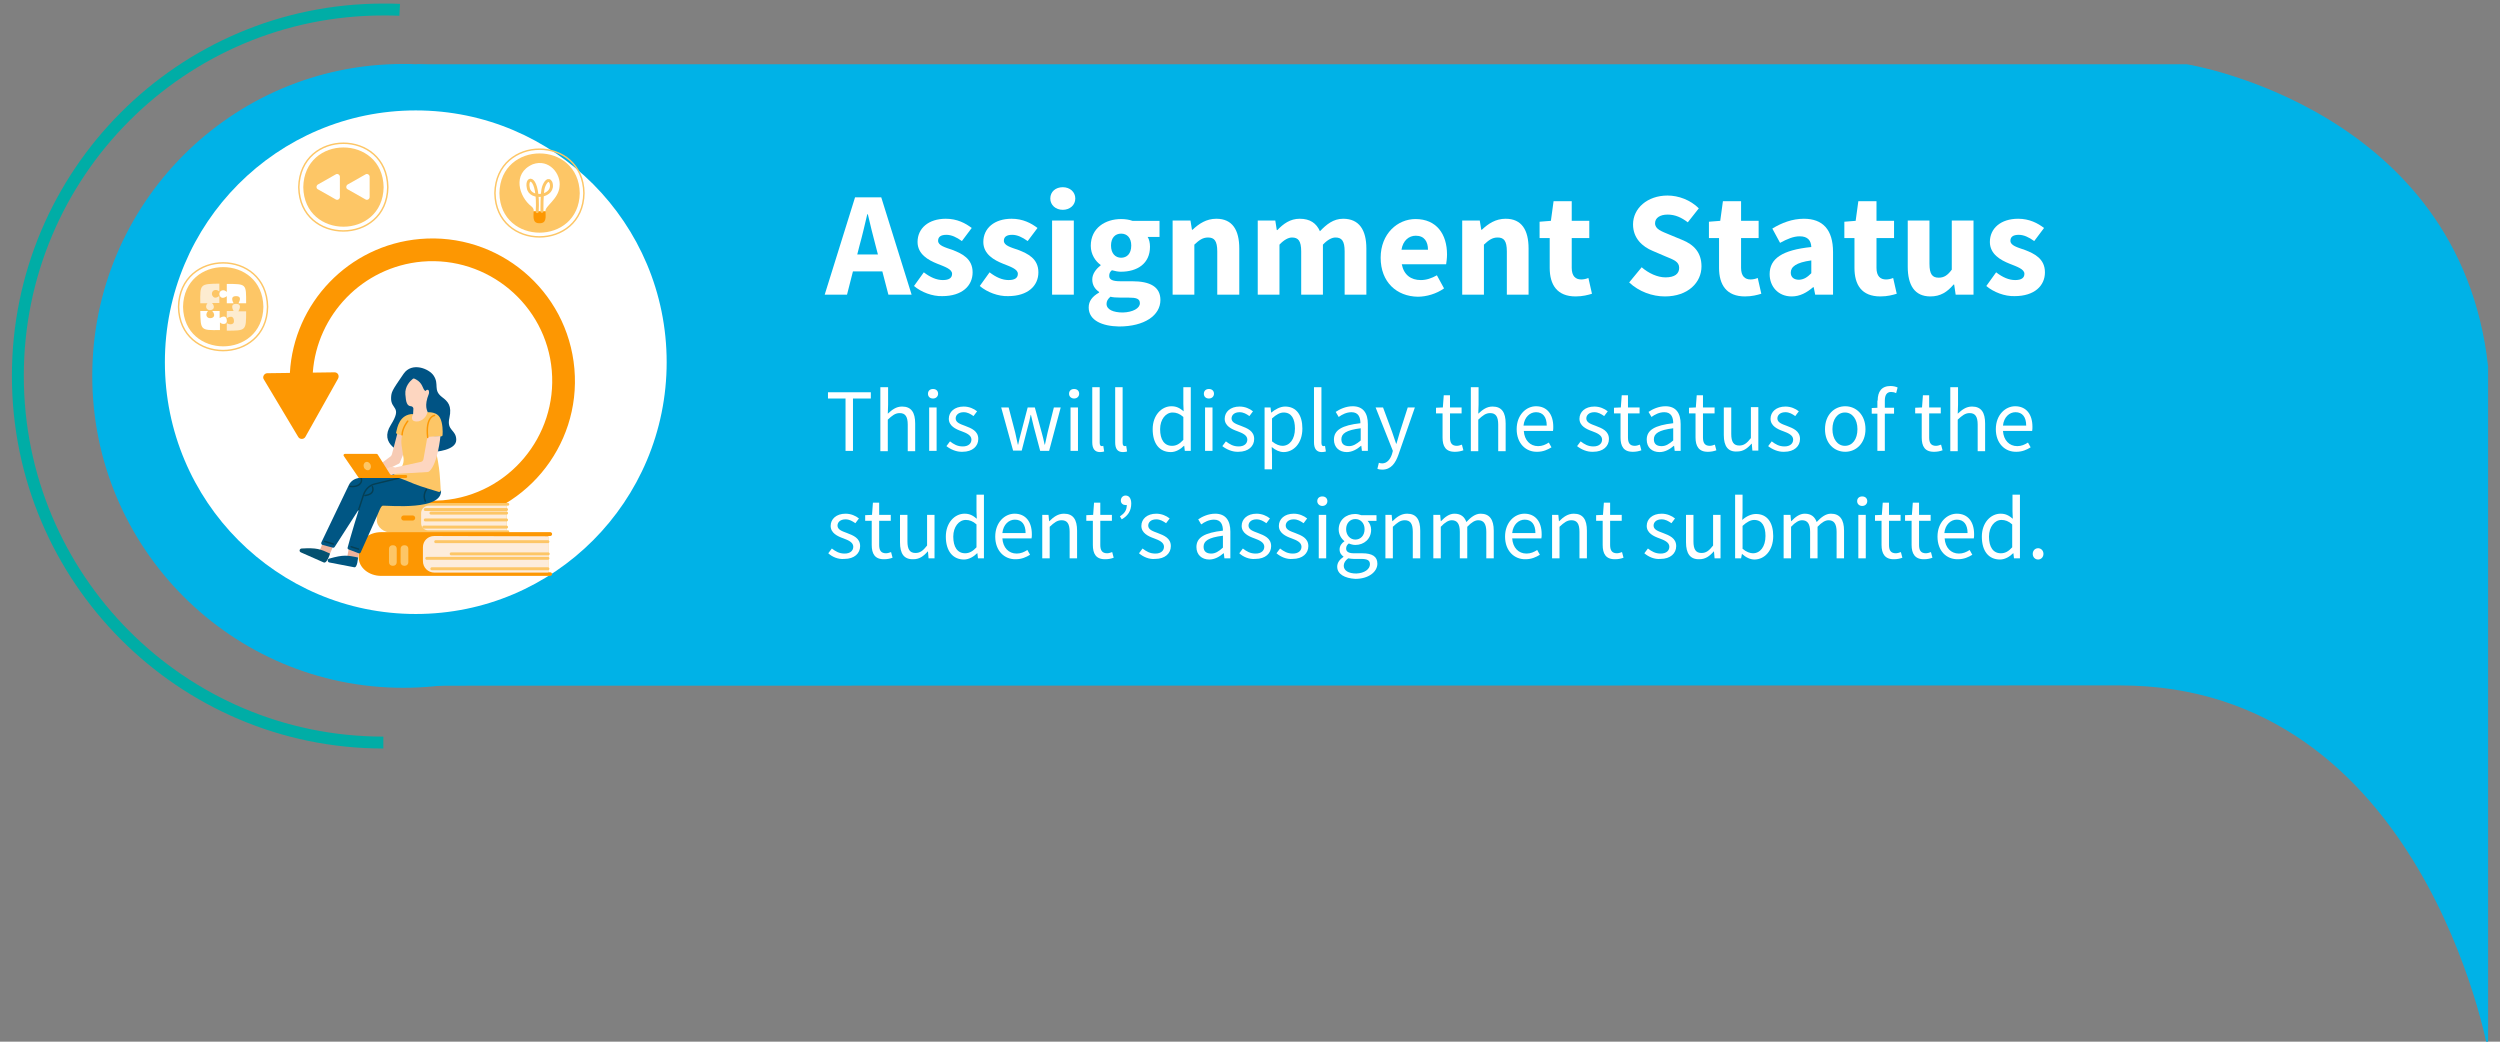 <?xml version="1.0" encoding="utf-8"?>
<!-- Generator: Adobe Illustrator 25.2.1, SVG Export Plug-In . SVG Version: 6.00 Build 0)  -->
<svg version="1.1" id="Layer_1" xmlns="http://www.w3.org/2000/svg" xmlns:xlink="http://www.w3.org/1999/xlink" x="0px" y="0px"
	 viewBox="0 0 840 350" style="enable-background:new 0 0 840 350;" xml:space="preserve">
<rect x="0" y="0" width="840" height="350" fill="#808080" stroke="none"/>
<style type="text/css">
	.st0{fill:#00B2E7;}
	.st1{fill:none;stroke:#00ADA6;stroke-width:4;stroke-miterlimit:10;}
	.st2{fill:#FFFFFF;}
	.st3{fill:#FD9702;}
	.st4{fill:#FDC666;}
	.st5{fill:#FDECDB;}
	.st6{fill:none;stroke:#FDC666;stroke-linecap:round;stroke-miterlimit:10;}
	.st7{fill:#F0B39C;}
	.st8{fill:#045170;}
	.st9{fill:#005681;}
	.st10{fill:#005384;}
	.st11{fill:#FDD6C0;}
	.st12{fill:#005684;}
	.st13{fill:#F7CBB4;}
	.st14{fill:none;stroke:#053F54;stroke-width:0.5;stroke-linecap:round;stroke-miterlimit:10;}
	.st15{fill:none;stroke:#FD9702;stroke-width:0.5;stroke-linecap:round;stroke-miterlimit:10;}
	.st16{fill:none;stroke:#FDC666;stroke-width:0.5;stroke-miterlimit:10;}
	.st17{fill:#FDECD0;}
</style>
<g>
	<g>
		<path class="st0" d="M239.9,126.3c0,57.9-46.8,104.8-104.4,104.8S31,184.2,31,126.3S77.8,21.5,135.4,21.5c1.6,0,3.1,0,4.7,0.1
			C195.6,24.1,239.9,70,239.9,126.3z"/>
		<path class="st0" d="M140.1,21.6h594.7c0,0,91.6,14.6,101.2,101.5v88.8v141.2c0,0-21.8-122.8-123.7-122.8s-576.9,0.1-576.9,0.1"/>
	</g>
	<path class="st1" d="M128.8,249.5C61,249.5,6,194.3,6,126.3S61,3.2,128.8,3.2c1.8,0,3.7,0,5.5,0.1"/>
	<g>
		<ellipse id="Oval_2_" class="st2" cx="139.7" cy="121.7" rx="84.3" ry="84.6"/>
	</g>
	<g>
		<g>
			<path class="st2" d="M287.3,66.3h8.8L306.3,99h-7.8l-4.3-16.5c-0.9-3.3-1.8-7.1-2.6-10.5h-0.2c-0.8,3.4-1.7,7.3-2.6,10.5
				L284.6,99h-7.5L287.3,66.3z M283.8,85.5h15.7v5.7h-15.7V85.5z"/>
			<path class="st2" d="M307.1,96.1l3.3-4.6c2.2,1.7,4.3,2.6,6.4,2.6c2.2,0,3.1-0.8,3.1-2.1c0-1.6-2.5-2.4-5-3.4
				c-3-1.2-6.6-3.2-6.6-7.3c0-4.6,3.7-7.8,9.5-7.8c3.8,0,6.6,1.5,8.7,3.1l-3.3,4.4c-1.8-1.3-3.5-2.1-5.2-2.1c-1.9,0-2.8,0.7-2.8,2
				c0,1.6,2.3,2.2,4.9,3.1c3.1,1.2,6.7,2.9,6.7,7.5c0,4.5-3.5,8-10.2,8C313.3,99.6,309.6,98.2,307.1,96.1z"/>
			<path class="st2" d="M329.2,96.1l3.3-4.6c2.2,1.7,4.3,2.6,6.4,2.6c2.2,0,3.1-0.8,3.1-2.1c0-1.6-2.5-2.4-5-3.4
				c-3-1.2-6.6-3.2-6.6-7.3c0-4.6,3.7-7.8,9.5-7.8c3.8,0,6.6,1.5,8.7,3.1l-3.3,4.4c-1.8-1.3-3.5-2.1-5.2-2.1c-1.9,0-2.8,0.7-2.8,2
				c0,1.6,2.3,2.2,4.9,3.1c3.1,1.2,6.7,2.9,6.7,7.5c0,4.5-3.5,8-10.2,8C335.4,99.6,331.7,98.2,329.2,96.1z"/>
			<path class="st2" d="M352.9,66.7c0-2.3,1.8-3.8,4.2-3.8s4.2,1.6,4.2,3.8c0,2.2-1.8,3.8-4.2,3.8S352.9,68.9,352.9,66.7z
				 M353.5,74.1h7.3V99h-7.3V74.1z"/>
			<path class="st2" d="M365.8,103.3c0-2.1,1.2-3.7,3.5-5v-0.2c-1.3-0.9-2.3-2.2-2.3-4.2c0-1.8,1.2-3.5,2.8-4.7V89
				c-1.7-1.2-3.3-3.5-3.3-6.4c0-6,4.9-9,10.2-9c1.4,0,2.7,0.2,3.8,0.6h9.1v5.4h-4c0.5,0.7,0.8,2,0.8,3.3c0,5.7-4.3,8.4-9.8,8.4
				c-0.9,0-1.9-0.2-3-0.5c-0.6,0.5-0.9,1-0.9,1.9c0,1.2,1,1.8,3.7,1.8h4c6.1,0,9.5,1.9,9.5,6.3c0,5.2-5.4,8.9-13.9,8.9
				C370.4,109.6,365.8,107.7,365.8,103.3z M383,101.9c0-1.6-1.3-1.9-3.8-1.9h-2.6c-1.7,0-2.7-0.1-3.5-0.3c-0.9,0.8-1.3,1.5-1.3,2.4
				c0,1.9,2.2,2.9,5.5,2.9C380.6,104.9,383,103.6,383,101.9z M380.1,82.5c0-2.6-1.4-4-3.4-4s-3.4,1.4-3.4,4c0,2.7,1.5,4.1,3.4,4.1
				S380.1,85.3,380.1,82.5z"/>
			<path class="st2" d="M394,74.1h6l0.5,3.1h0.2c2.1-2,4.6-3.7,8-3.7c5.4,0,7.7,3.8,7.7,10V99H409V84.5c0-3.6-1-4.7-3.1-4.7
				c-1.8,0-3,0.9-4.6,2.4V99H394V74.1z"/>
			<path class="st2" d="M422.5,74.1h6l0.5,3.2h0.2c2-2.1,4.3-3.8,7.5-3.8c3.5,0,5.6,1.5,6.8,4.2c2.2-2.3,4.5-4.2,7.8-4.2
				c5.4,0,7.8,3.8,7.8,10V99h-7.3V84.5c0-3.6-1-4.7-3.1-4.7c-1.2,0-2.7,0.8-4.2,2.4V99h-7.3V84.5c0-3.6-1-4.7-3.1-4.7
				c-1.2,0-2.7,0.8-4.2,2.4V99h-7.3V74.1z"/>
			<path class="st2" d="M463.9,86.6c0-8.1,5.7-13,11.7-13c7.1,0,10.6,5.1,10.6,11.9c0,1.3-0.2,2.7-0.3,3.3H471
				c0.7,3.6,3.1,5.3,6.4,5.3c1.9,0,3.6-0.6,5.4-1.6l2.4,4.4c-2.5,1.8-5.9,2.8-8.8,2.8C469.3,99.6,463.9,94.8,463.9,86.6z
				 M479.8,83.9c0-2.7-1.2-4.7-4.1-4.7c-2.3,0-4.3,1.6-4.8,4.7H479.8z"/>
			<path class="st2" d="M491.2,74.1h6l0.5,3.1h0.2c2.1-2,4.6-3.7,8-3.7c5.4,0,7.7,3.8,7.7,10V99h-7.3V84.5c0-3.6-1-4.7-3.1-4.7
				c-1.8,0-3,0.9-4.6,2.4V99h-7.3V74.1z"/>
			<path class="st2" d="M520.7,90v-10h-3.4v-5.5l3.8-0.3l0.9-6.6h6.1v6.6h5.9v5.8h-5.9v10c0,2.8,1.3,3.9,3.2,3.9
				c0.8,0,1.7-0.2,2.4-0.5l1.2,5.3c-1.3,0.4-3.1,0.9-5.5,0.9C523.2,99.6,520.7,95.7,520.7,90z"/>
			<path class="st2" d="M547.4,94.9l4.2-5.1c2.3,2,5.3,3.4,8,3.4c3.1,0,4.6-1.2,4.6-3.2c0-2.1-1.8-2.7-4.7-3.9l-4.2-1.8
				c-3.4-1.4-6.6-4.2-6.6-8.9c0-5.4,4.8-9.7,11.6-9.7c3.7,0,7.7,1.5,10.5,4.3l-3.7,4.7c-2.1-1.6-4.2-2.6-6.8-2.6
				c-2.5,0-4.2,1.1-4.2,2.9c0,2,2.1,2.7,5,3.9l4.1,1.7c4,1.6,6.5,4.3,6.5,8.9c0,5.4-4.5,10.1-12.3,10.1
				C555.2,99.6,550.7,98,547.4,94.9z"/>
			<path class="st2" d="M577.6,90v-10h-3.4v-5.5l3.8-0.3l0.9-6.6h6.1v6.6h5.9v5.8H585v10c0,2.8,1.3,3.9,3.2,3.9
				c0.8,0,1.7-0.2,2.4-0.5l1.2,5.3c-1.3,0.4-3.1,0.9-5.5,0.9C580.1,99.6,577.6,95.7,577.6,90z"/>
			<path class="st2" d="M594.6,92.1c0-5.2,4.2-8.1,14-9.1c-0.1-2.2-1.2-3.6-3.9-3.6c-2.1,0-4.2,0.9-6.6,2.2l-2.6-4.8
				c3.1-1.9,6.7-3.3,10.6-3.3c6.3,0,9.8,3.6,9.8,11.2V99h-6l-0.5-2.5h-0.2c-2.1,1.8-4.4,3.1-7.2,3.1
				C597.5,99.6,594.6,96.3,594.6,92.1z M608.6,91.8v-4.3c-5.2,0.7-6.9,2.2-6.9,4.1c0,1.6,1.1,2.4,2.8,2.4
				C606.2,93.9,607.3,93.1,608.6,91.8z"/>
			<path class="st2" d="M623.1,90v-10h-3.4v-5.5l3.8-0.3l0.9-6.6h6.1v6.6h5.9v5.8h-5.9v10c0,2.8,1.3,3.9,3.2,3.9
				c0.8,0,1.7-0.2,2.4-0.5l1.2,5.3c-1.3,0.4-3.1,0.9-5.5,0.9C625.5,99.6,623.1,95.7,623.1,90z"/>
			<path class="st2" d="M641,89.6V74.1h7.3v14.5c0,3.6,1,4.7,3.1,4.7c1.8,0,3-0.8,4.4-2.7V74.1h7.3V99h-6l-0.5-3.4h-0.2
				c-2.1,2.5-4.4,4-7.8,4C643.3,99.6,641,95.8,641,89.6z"/>
			<path class="st2" d="M667.4,96.1l3.3-4.6c2.2,1.7,4.3,2.6,6.4,2.6c2.2,0,3.1-0.8,3.1-2.1c0-1.6-2.5-2.4-5-3.4
				c-3-1.2-6.6-3.2-6.6-7.3c0-4.6,3.7-7.8,9.5-7.8c3.8,0,6.6,1.5,8.7,3.1l-3.3,4.4c-1.8-1.3-3.5-2.1-5.2-2.1c-1.9,0-2.8,0.7-2.8,2
				c0,1.6,2.3,2.2,4.9,3.1c3.1,1.2,6.7,2.9,6.7,7.5c0,4.5-3.5,8-10.2,8C673.6,99.6,669.9,98.2,667.4,96.1z"/>
		</g>
	</g>
	<g>
		<g>
			<path class="st2" d="M284.2,133.9h-6v-2.1h14.4v2.1h-6v17.6h-2.5V133.9z"/>
			<path class="st2" d="M295.9,130.1h2.5v5.9l-0.1,3c1.4-1.3,2.8-2.4,4.8-2.4c3.1,0,4.4,2,4.4,5.7v9.3h-2.5v-8.9
				c0-2.7-0.8-3.9-2.7-3.9c-1.5,0-2.5,0.8-4,2.2v10.6h-2.5V130.1z"/>
			<path class="st2" d="M311.8,132.3c0-1,0.7-1.6,1.7-1.6c1,0,1.7,0.6,1.7,1.6c0,0.9-0.7,1.6-1.7,1.6
				C312.5,133.9,311.8,133.3,311.8,132.3z M312.2,136.9h2.5v14.6h-2.5V136.9z"/>
			<path class="st2" d="M318,149.9l1.2-1.6c1.3,1,2.5,1.7,4.3,1.7c1.9,0,2.9-1,2.9-2.3c0-1.5-1.7-2.2-3.3-2.8
				c-2-0.7-4.3-1.8-4.3-4.2c0-2.3,1.9-4.1,5-4.1c1.8,0,3.4,0.7,4.5,1.6l-1.2,1.6c-1-0.7-2-1.3-3.3-1.3c-1.8,0-2.7,1-2.7,2.1
				c0,1.4,1.6,1.9,3.2,2.5c2.1,0.8,4.4,1.7,4.4,4.4c0,2.4-1.9,4.3-5.3,4.3C321.4,151.9,319.4,151,318,149.9z"/>
			<path class="st2" d="M336.4,136.9h2.5l2.2,8.4c0.3,1.4,0.6,2.7,0.9,4.1h0.1c0.3-1.4,0.6-2.7,1-4.1l2.2-8.4h2.4l2.3,8.4
				c0.4,1.4,0.7,2.7,1,4.1h0.1c0.3-1.4,0.6-2.7,0.9-4.1l2.1-8.4h2.3l-3.9,14.6h-3l-2.1-7.9c-0.4-1.4-0.6-2.7-1-4.2h-0.1
				c-0.3,1.5-0.6,2.9-1,4.2l-2,7.8h-2.9L336.4,136.9z"/>
			<path class="st2" d="M359.2,132.3c0-1,0.7-1.6,1.7-1.6c1,0,1.7,0.6,1.7,1.6c0,0.9-0.7,1.6-1.7,1.6
				C360,133.9,359.2,133.3,359.2,132.3z M359.7,136.9h2.5v14.6h-2.5V136.9z"/>
			<path class="st2" d="M367,148.6v-18.5h2.5v18.7c0,0.8,0.3,1.1,0.7,1.1c0.1,0,0.3,0,0.5-0.1l0.3,1.9c-0.4,0.1-0.8,0.2-1.4,0.2
				C367.8,151.9,367,150.7,367,148.6z"/>
			<path class="st2" d="M374.7,148.6v-18.5h2.5v18.7c0,0.8,0.3,1.1,0.7,1.1c0.1,0,0.3,0,0.5-0.1l0.3,1.9c-0.4,0.1-0.8,0.2-1.4,0.2
				C375.4,151.9,374.7,150.7,374.7,148.6z"/>
			<path class="st2" d="M387.3,144.2c0-4.7,3-7.7,6.3-7.7c1.7,0,2.8,0.6,4.1,1.7l-0.1-2.5v-5.6h2.5v21.4h-2l-0.2-1.7h-0.1
				c-1.1,1.1-2.7,2.1-4.4,2.1C389.6,151.9,387.3,149.1,387.3,144.2z M397.6,147.8v-7.7c-1.2-1.1-2.4-1.5-3.6-1.5
				c-2.3,0-4.2,2.3-4.2,5.6c0,3.5,1.4,5.6,4,5.6C395.2,149.8,396.3,149.2,397.6,147.8z"/>
			<path class="st2" d="M404.5,132.3c0-1,0.7-1.6,1.7-1.6c1,0,1.7,0.6,1.7,1.6c0,0.9-0.7,1.6-1.7,1.6
				C405.2,133.9,404.5,133.3,404.5,132.3z M404.9,136.9h2.5v14.6h-2.5V136.9z"/>
			<path class="st2" d="M410.7,149.9l1.2-1.6c1.3,1,2.5,1.7,4.3,1.7c1.9,0,2.9-1,2.9-2.3c0-1.5-1.7-2.2-3.3-2.8
				c-2-0.7-4.3-1.8-4.3-4.2c0-2.3,1.9-4.1,5-4.1c1.8,0,3.4,0.7,4.5,1.6l-1.2,1.6c-1-0.7-2-1.3-3.3-1.3c-1.8,0-2.7,1-2.7,2.1
				c0,1.4,1.6,1.9,3.2,2.5c2.1,0.8,4.4,1.7,4.4,4.4c0,2.4-1.9,4.3-5.3,4.3C414.1,151.9,412.1,151,410.7,149.9z"/>
			<path class="st2" d="M424.9,136.9h2l0.2,1.7h0.1c1.3-1.1,3-2,4.6-2c3.8,0,5.8,2.9,5.8,7.4c0,5-3,7.9-6.3,7.9
				c-1.3,0-2.7-0.6-4-1.7l0.1,2.6v4.9h-2.5V136.9z M435.1,144c0-3.2-1.1-5.4-3.8-5.4c-1.2,0-2.5,0.7-3.9,2v7.7
				c1.3,1.1,2.6,1.5,3.5,1.5C433.3,149.8,435.1,147.6,435.1,144z"/>
			<path class="st2" d="M441.5,148.6v-18.5h2.5v18.7c0,0.8,0.3,1.1,0.7,1.1c0.1,0,0.3,0,0.5-0.1l0.3,1.9c-0.4,0.1-0.8,0.2-1.4,0.2
				C442.3,151.9,441.5,150.7,441.5,148.6z"/>
			<path class="st2" d="M448.2,147.7c0-3.2,2.7-4.8,8.9-5.5c0-1.9-0.6-3.7-3-3.7c-1.7,0-3.2,0.8-4.3,1.6l-1-1.7
				c1.3-0.9,3.4-1.9,5.7-1.9c3.6,0,5.1,2.4,5.1,6v9h-2l-0.2-1.7h-0.1c-1.4,1.2-3,2.1-4.8,2.1C450.1,151.9,448.2,150.4,448.2,147.7z
				 M457.2,148v-4.1c-4.9,0.6-6.5,1.8-6.5,3.7c0,1.7,1.1,2.3,2.6,2.3C454.6,149.9,455.8,149.2,457.2,148z"/>
			<path class="st2" d="M462.8,157.5l0.5-2c0.3,0.1,0.7,0.2,1.1,0.2c1.6,0,2.7-1.3,3.3-3.1l0.3-1.1l-5.8-14.6h2.5l3,8.1
				c0.5,1.3,0.9,2.8,1.4,4.1h0.1c0.4-1.3,0.8-2.8,1.2-4.1l2.6-8.1h2.4l-5.5,15.8c-1,2.9-2.5,5.1-5.5,5.1
				C463.8,157.8,463.2,157.7,462.8,157.5z"/>
			<path class="st2" d="M484.7,147v-8.1h-2.2v-1.9l2.3-0.1l0.3-4.1h2.1v4.1h3.9v2h-3.9v8.1c0,1.8,0.6,2.8,2.3,2.8
				c0.5,0,1.2-0.2,1.7-0.4l0.5,1.9c-0.8,0.3-1.8,0.5-2.7,0.5C485.7,151.9,484.7,149.9,484.7,147z"/>
			<path class="st2" d="M494.3,130.1h2.5v5.9l-0.1,3c1.4-1.3,2.8-2.4,4.8-2.4c3.1,0,4.4,2,4.4,5.7v9.3h-2.5v-8.9
				c0-2.7-0.8-3.9-2.7-3.9c-1.5,0-2.5,0.8-4,2.2v10.6h-2.5V130.1z"/>
			<path class="st2" d="M509.6,144.2c0-4.8,3.2-7.7,6.5-7.7c3.7,0,5.8,2.7,5.8,6.9c0,0.5,0,1-0.1,1.4H512c0.2,3.1,2.1,5.1,4.8,5.1
				c1.4,0,2.5-0.5,3.6-1.2l0.9,1.6c-1.3,0.8-2.8,1.5-4.8,1.5C512.7,151.9,509.6,149,509.6,144.2z M519.7,143c0-2.9-1.3-4.5-3.6-4.5
				c-2,0-3.9,1.6-4.2,4.5H519.7z"/>
			<path class="st2" d="M529.9,149.9l1.2-1.6c1.3,1,2.5,1.7,4.3,1.7c1.9,0,2.9-1,2.9-2.3c0-1.5-1.7-2.2-3.3-2.8
				c-2-0.7-4.3-1.8-4.3-4.2c0-2.3,1.9-4.1,5-4.1c1.8,0,3.4,0.7,4.5,1.6l-1.2,1.6c-1-0.7-2-1.3-3.3-1.3c-1.8,0-2.7,1-2.7,2.1
				c0,1.4,1.6,1.9,3.2,2.5c2.1,0.8,4.4,1.7,4.4,4.4c0,2.4-1.9,4.3-5.3,4.3C533.2,151.9,531.3,151,529.9,149.9z"/>
			<path class="st2" d="M544.5,147v-8.1h-2.2v-1.9l2.3-0.1l0.3-4.1h2.1v4.1h3.9v2H547v8.1c0,1.8,0.6,2.8,2.3,2.8
				c0.5,0,1.2-0.2,1.7-0.4l0.5,1.9c-0.8,0.3-1.8,0.5-2.7,0.5C545.5,151.9,544.5,149.9,544.5,147z"/>
			<path class="st2" d="M553.3,147.7c0-3.2,2.7-4.8,8.9-5.5c0-1.9-0.6-3.7-3-3.7c-1.7,0-3.2,0.8-4.3,1.6l-1-1.7
				c1.3-0.9,3.4-1.9,5.7-1.9c3.6,0,5.1,2.4,5.1,6v9h-2l-0.2-1.7h-0.1c-1.4,1.2-3,2.1-4.8,2.1C555.1,151.9,553.3,150.4,553.3,147.7z
				 M562.2,148v-4.1c-4.9,0.6-6.5,1.8-6.5,3.7c0,1.7,1.1,2.3,2.6,2.3C559.7,149.9,560.8,149.2,562.2,148z"/>
			<path class="st2" d="M569.7,147v-8.1h-2.2v-1.9l2.3-0.1l0.3-4.1h2.1v4.1h3.9v2h-3.9v8.1c0,1.8,0.6,2.8,2.3,2.8
				c0.5,0,1.2-0.2,1.7-0.4l0.5,1.9c-0.8,0.3-1.8,0.5-2.7,0.5C570.8,151.9,569.7,149.9,569.7,147z"/>
			<path class="st2" d="M579.2,146.2v-9.3h2.5v8.9c0,2.7,0.8,3.9,2.7,3.9c1.5,0,2.5-0.7,3.9-2.5v-10.4h2.5v14.6h-2l-0.2-2.3h-0.1
				c-1.4,1.6-2.8,2.6-4.8,2.6C580.6,151.9,579.2,149.9,579.2,146.2z"/>
			<path class="st2" d="M594.1,149.9l1.2-1.6c1.3,1,2.5,1.7,4.3,1.7c1.9,0,2.9-1,2.9-2.3c0-1.5-1.7-2.2-3.3-2.8
				c-2-0.7-4.3-1.8-4.3-4.2c0-2.3,1.9-4.1,5-4.1c1.8,0,3.4,0.7,4.5,1.6l-1.2,1.6c-1-0.7-2-1.3-3.3-1.3c-1.8,0-2.7,1-2.7,2.1
				c0,1.4,1.6,1.9,3.2,2.5c2.1,0.8,4.4,1.7,4.4,4.4c0,2.4-1.9,4.3-5.3,4.3C597.5,151.9,595.5,151,594.1,149.9z"/>
			<path class="st2" d="M613.2,144.2c0-4.9,3.2-7.7,6.8-7.7s6.8,2.8,6.8,7.7c0,4.8-3.2,7.6-6.8,7.6S613.2,149.1,613.2,144.2z
				 M624.1,144.2c0-3.3-1.7-5.6-4.2-5.6c-2.5,0-4.2,2.3-4.2,5.6c0,3.3,1.7,5.6,4.2,5.6C622.4,149.8,624.1,147.6,624.1,144.2z"/>
			<path class="st2" d="M628.9,137.1l2.1-0.1h5.4v2h-7.5V137.1z M630.9,134.6c0-3,1.3-4.9,4.3-4.9c0.9,0,1.8,0.2,2.4,0.5l-0.5,1.9
				c-0.6-0.3-1.1-0.4-1.7-0.4c-1.4,0-2.1,1-2.1,2.9v16.9h-2.5V134.6z"/>
			<path class="st2" d="M645.7,147v-8.1h-2.2v-1.9l2.3-0.1l0.3-4.1h2.1v4.1h3.9v2h-3.9v8.1c0,1.8,0.6,2.8,2.3,2.8
				c0.5,0,1.2-0.2,1.7-0.4l0.5,1.9c-0.8,0.3-1.8,0.5-2.7,0.5C646.7,151.9,645.7,149.9,645.7,147z"/>
			<path class="st2" d="M655.4,130.1h2.5v5.9l-0.1,3c1.4-1.3,2.8-2.4,4.8-2.4c3.1,0,4.4,2,4.4,5.7v9.3h-2.5v-8.9
				c0-2.7-0.8-3.9-2.7-3.9c-1.5,0-2.5,0.8-4,2.2v10.6h-2.5V130.1z"/>
			<path class="st2" d="M670.6,144.2c0-4.8,3.2-7.7,6.5-7.7c3.7,0,5.8,2.7,5.8,6.9c0,0.5,0,1-0.1,1.4H673c0.2,3.1,2.1,5.1,4.8,5.1
				c1.4,0,2.5-0.5,3.6-1.2l0.9,1.6c-1.3,0.8-2.8,1.5-4.8,1.5C673.7,151.9,670.6,149,670.6,144.2z M680.8,143c0-2.9-1.3-4.5-3.6-4.5
				c-2,0-3.9,1.6-4.2,4.5H680.8z"/>
			<path class="st2" d="M278.3,185.9l1.2-1.6c1.3,1,2.5,1.7,4.3,1.7c1.9,0,2.9-1,2.9-2.3c0-1.5-1.7-2.2-3.3-2.8
				c-2-0.7-4.3-1.8-4.3-4.2c0-2.3,1.9-4.1,5-4.1c1.8,0,3.4,0.7,4.5,1.6l-1.2,1.6c-1-0.7-2-1.3-3.3-1.3c-1.8,0-2.7,1-2.7,2.1
				c0,1.4,1.6,1.9,3.2,2.5c2.1,0.8,4.4,1.7,4.4,4.4c0,2.4-1.9,4.3-5.3,4.3C281.6,188,279.6,187.1,278.3,185.9z"/>
			<path class="st2" d="M292.9,183.1V175h-2.2v-1.9l2.3-0.1l0.3-4.1h2.1v4.1h3.9v2h-3.9v8.1c0,1.8,0.6,2.8,2.3,2.8
				c0.5,0,1.2-0.2,1.7-0.4l0.5,1.9c-0.8,0.3-1.8,0.5-2.7,0.5C293.9,188,292.9,186,292.9,183.1z"/>
			<path class="st2" d="M302.4,182.2V173h2.5v8.9c0,2.7,0.8,3.9,2.7,3.9c1.5,0,2.5-0.7,3.9-2.5V173h2.5v14.6h-2l-0.2-2.3h-0.1
				c-1.4,1.6-2.8,2.6-4.8,2.6C303.7,188,302.4,186,302.4,182.2z"/>
			<path class="st2" d="M317.8,180.3c0-4.7,3-7.7,6.3-7.7c1.7,0,2.8,0.6,4.1,1.7l-0.1-2.5v-5.6h2.5v21.4h-2l-0.2-1.7h-0.1
				c-1.1,1.1-2.7,2.1-4.4,2.1C320.2,188,317.8,185.2,317.8,180.3z M328.1,183.9v-7.7c-1.2-1.1-2.4-1.5-3.6-1.5
				c-2.3,0-4.2,2.3-4.2,5.6c0,3.5,1.4,5.6,4,5.6C325.7,185.9,326.9,185.2,328.1,183.9z"/>
			<path class="st2" d="M334.4,180.3c0-4.8,3.2-7.7,6.5-7.7c3.7,0,5.8,2.7,5.8,6.9c0,0.5,0,1-0.1,1.4h-9.8c0.2,3.1,2.1,5.1,4.8,5.1
				c1.4,0,2.5-0.5,3.6-1.2l0.9,1.6c-1.3,0.8-2.8,1.5-4.8,1.5C337.5,188,334.4,185.1,334.4,180.3z M344.6,179.1
				c0-2.9-1.3-4.5-3.6-4.5c-2,0-3.9,1.6-4.2,4.5H344.6z"/>
			<path class="st2" d="M350.3,173h2l0.2,2.1h0.1c1.4-1.4,2.9-2.5,4.9-2.5c3.1,0,4.4,2,4.4,5.7v9.3h-2.5v-8.9c0-2.7-0.8-3.9-2.7-3.9
				c-1.5,0-2.5,0.8-4,2.2v10.6h-2.5V173z"/>
			<path class="st2" d="M367.2,183.1V175H365v-1.9l2.3-0.1l0.3-4.1h2.1v4.1h3.9v2h-3.9v8.1c0,1.8,0.6,2.8,2.3,2.8
				c0.5,0,1.2-0.2,1.7-0.4l0.5,1.9c-0.8,0.3-1.8,0.5-2.7,0.5C368.2,188,367.2,186,367.2,183.1z"/>
			<path class="st2" d="M376.3,173.5c1.5-1,2.3-2,2.3-3.8l-0.4-2l1.2,1.5c-0.4,0.4-0.7,0.5-1.2,0.5c-0.8,0-1.6-0.5-1.6-1.5
				c0-1,0.7-1.7,1.6-1.7c1.2,0,1.9,1,1.9,2.7c0,2.4-1.1,4.1-3.2,5.3L376.3,173.5z"/>
			<path class="st2" d="M382.7,185.9l1.2-1.6c1.3,1,2.5,1.7,4.3,1.7c1.9,0,2.9-1,2.9-2.3c0-1.5-1.7-2.2-3.3-2.8
				c-2-0.7-4.3-1.8-4.3-4.2c0-2.3,1.9-4.1,5-4.1c1.8,0,3.4,0.7,4.5,1.6l-1.2,1.6c-1-0.7-2-1.3-3.3-1.3c-1.8,0-2.7,1-2.7,2.1
				c0,1.4,1.6,1.9,3.2,2.5c2.1,0.8,4.4,1.7,4.4,4.4c0,2.4-1.9,4.3-5.3,4.3C386.1,188,384.1,187.1,382.7,185.9z"/>
			<path class="st2" d="M402,183.8c0-3.2,2.7-4.8,8.9-5.5c0-1.9-0.6-3.7-3-3.7c-1.7,0-3.2,0.8-4.3,1.6l-1-1.7
				c1.3-0.9,3.4-1.9,5.7-1.9c3.6,0,5.1,2.4,5.1,6v9h-2l-0.2-1.7h-0.1c-1.4,1.2-3,2.1-4.8,2.1C403.8,188,402,186.4,402,183.8z
				 M410.9,184V180c-4.9,0.6-6.5,1.8-6.5,3.7c0,1.7,1.1,2.3,2.6,2.3C408.3,186,409.5,185.3,410.9,184z"/>
			<path class="st2" d="M416.4,185.9l1.2-1.6c1.3,1,2.5,1.7,4.3,1.7c1.9,0,2.9-1,2.9-2.3c0-1.5-1.7-2.2-3.3-2.8
				c-2-0.7-4.3-1.8-4.3-4.2c0-2.3,1.9-4.1,5-4.1c1.8,0,3.4,0.7,4.5,1.6l-1.2,1.6c-1-0.7-2-1.3-3.3-1.3c-1.8,0-2.7,1-2.7,2.1
				c0,1.4,1.6,1.9,3.2,2.5c2.1,0.8,4.4,1.7,4.4,4.4c0,2.4-1.9,4.3-5.3,4.3C419.7,188,417.7,187.1,416.4,185.9z"/>
			<path class="st2" d="M428.9,185.9l1.2-1.6c1.3,1,2.5,1.7,4.3,1.7c1.9,0,2.9-1,2.9-2.3c0-1.5-1.7-2.2-3.3-2.8
				c-2-0.7-4.3-1.8-4.3-4.2c0-2.3,1.9-4.1,5-4.1c1.8,0,3.4,0.7,4.5,1.6l-1.2,1.6c-1-0.7-2-1.3-3.3-1.3c-1.8,0-2.7,1-2.7,2.1
				c0,1.4,1.6,1.9,3.2,2.5c2.1,0.8,4.4,1.7,4.4,4.4c0,2.4-1.9,4.3-5.3,4.3C432.3,188,430.3,187.1,428.9,185.9z"/>
			<path class="st2" d="M442.6,168.4c0-1,0.7-1.6,1.7-1.6c1,0,1.7,0.6,1.7,1.6c0,0.9-0.7,1.6-1.7,1.6
				C443.4,170,442.6,169.3,442.6,168.4z M443.1,173h2.5v14.6h-2.5V173z"/>
			<path class="st2" d="M449.3,190.4c0-1.3,0.8-2.4,2.1-3.3V187c-0.7-0.5-1.3-1.2-1.3-2.4c0-1.2,0.8-2.2,1.6-2.7v-0.1
				c-1-0.8-1.9-2.2-1.9-3.9c0-3.2,2.5-5.2,5.5-5.2c0.8,0,1.5,0.2,2.1,0.4h5.1v1.9h-3c0.7,0.7,1.2,1.8,1.2,3c0,3.1-2.4,5.1-5.3,5.1
				c-0.7,0-1.5-0.2-2.2-0.5c-0.5,0.4-0.9,0.9-0.9,1.7c0,0.9,0.6,1.6,2.6,1.6h2.8c3.4,0,5.1,1.1,5.1,3.5c0,2.7-2.9,5.1-7.4,5.1
				C451.8,194.3,449.3,192.9,449.3,190.4z M460.3,189.6c0-1.4-1-1.8-2.9-1.8h-2.5c-0.6,0-1.2-0.1-1.9-0.2c-1,0.7-1.5,1.6-1.5,2.5
				c0,1.6,1.6,2.6,4.2,2.6C458.5,192.6,460.3,191.2,460.3,189.6z M458.5,177.8c0-2.1-1.4-3.4-3.1-3.4c-1.7,0-3.1,1.3-3.1,3.4
				c0,2.1,1.4,3.5,3.1,3.5S458.5,180,458.5,177.8z"/>
			<path class="st2" d="M465.6,173h2l0.2,2.1h0.1c1.4-1.4,2.9-2.5,4.9-2.5c3.1,0,4.4,2,4.4,5.7v9.3h-2.5v-8.9c0-2.7-0.8-3.9-2.7-3.9
				c-1.5,0-2.5,0.8-4,2.2v10.6h-2.5V173z"/>
			<path class="st2" d="M481.9,173h2l0.2,2.1h0.1c1.3-1.4,2.8-2.5,4.5-2.5c2.2,0,3.4,1.1,4,2.8c1.5-1.6,3-2.8,4.8-2.8
				c3,0,4.4,2,4.4,5.7v9.3h-2.5v-8.9c0-2.7-0.9-3.9-2.7-3.9c-1.1,0-2.3,0.7-3.7,2.2v10.6h-2.5v-8.9c0-2.7-0.9-3.9-2.7-3.9
				c-1.1,0-2.3,0.7-3.7,2.2v10.6h-2.5V173z"/>
			<path class="st2" d="M505.7,180.3c0-4.8,3.2-7.7,6.5-7.7c3.7,0,5.8,2.7,5.8,6.9c0,0.5,0,1-0.1,1.4h-9.8c0.2,3.1,2.1,5.1,4.8,5.1
				c1.4,0,2.5-0.5,3.6-1.2l0.9,1.6c-1.3,0.8-2.8,1.5-4.8,1.5C508.8,188,505.7,185.1,505.7,180.3z M515.9,179.1
				c0-2.9-1.3-4.5-3.6-4.5c-2,0-3.9,1.6-4.2,4.5H515.9z"/>
			<path class="st2" d="M521.6,173h2l0.2,2.1h0.1c1.4-1.4,2.9-2.5,4.9-2.5c3.1,0,4.4,2,4.4,5.7v9.3h-2.5v-8.9c0-2.7-0.8-3.9-2.7-3.9
				c-1.5,0-2.5,0.8-4,2.2v10.6h-2.5V173z"/>
			<path class="st2" d="M538.5,183.1V175h-2.2v-1.9l2.3-0.1l0.3-4.1h2.1v4.1h3.9v2h-3.9v8.1c0,1.8,0.6,2.8,2.3,2.8
				c0.5,0,1.2-0.2,1.7-0.4l0.5,1.9c-0.8,0.3-1.8,0.5-2.7,0.5C539.5,188,538.5,186,538.5,183.1z"/>
			<path class="st2" d="M552.5,185.9l1.2-1.6c1.3,1,2.5,1.7,4.3,1.7c1.9,0,2.9-1,2.9-2.3c0-1.5-1.7-2.2-3.3-2.8
				c-2-0.7-4.3-1.8-4.3-4.2c0-2.3,1.9-4.1,5-4.1c1.8,0,3.4,0.7,4.5,1.6l-1.2,1.6c-1-0.7-2-1.3-3.3-1.3c-1.8,0-2.7,1-2.7,2.1
				c0,1.4,1.6,1.9,3.2,2.5c2.1,0.8,4.4,1.7,4.4,4.4c0,2.4-1.9,4.3-5.3,4.3C555.9,188,553.9,187.1,552.5,185.9z"/>
			<path class="st2" d="M566.5,182.2V173h2.5v8.9c0,2.7,0.8,3.9,2.7,3.9c1.5,0,2.5-0.7,3.9-2.5V173h2.5v14.6h-2l-0.2-2.3h-0.1
				c-1.4,1.6-2.8,2.6-4.8,2.6C567.9,188,566.5,186,566.5,182.2z"/>
			<path class="st2" d="M585.3,186.1L585.3,186.1l-0.3,1.5h-2v-21.4h2.5v5.9l-0.1,2.6c1.3-1.2,3-2,4.6-2c3.8,0,5.8,2.9,5.8,7.4
				c0,5-3,7.9-6.3,7.9C588.1,188,586.6,187.3,585.3,186.1z M593.2,180.1c0-3.2-1.1-5.4-3.8-5.4c-1.2,0-2.5,0.7-3.9,2v7.7
				c1.3,1.1,2.6,1.5,3.5,1.5C591.4,185.9,593.2,183.7,593.2,180.1z"/>
			<path class="st2" d="M599.6,173h2l0.2,2.1h0.1c1.3-1.4,2.8-2.5,4.5-2.5c2.2,0,3.4,1.1,4,2.8c1.5-1.6,3-2.8,4.8-2.8
				c3,0,4.4,2,4.4,5.7v9.3h-2.5v-8.9c0-2.7-0.9-3.9-2.7-3.9c-1.1,0-2.3,0.7-3.7,2.2v10.6h-2.5v-8.9c0-2.7-0.9-3.9-2.7-3.9
				c-1.1,0-2.3,0.7-3.7,2.2v10.6h-2.5V173z"/>
			<path class="st2" d="M624,168.4c0-1,0.7-1.6,1.7-1.6c1,0,1.7,0.6,1.7,1.6c0,0.9-0.7,1.6-1.7,1.6C624.7,170,624,169.3,624,168.4z
				 M624.4,173h2.5v14.6h-2.5V173z"/>
			<path class="st2" d="M632.2,183.1V175h-2.2v-1.9l2.3-0.1l0.3-4.1h2.1v4.1h3.9v2h-3.9v8.1c0,1.8,0.6,2.8,2.3,2.8
				c0.5,0,1.2-0.2,1.7-0.4l0.5,1.9c-0.8,0.3-1.8,0.5-2.7,0.5C633.3,188,632.2,186,632.2,183.1z"/>
			<path class="st2" d="M642.3,183.1V175h-2.2v-1.9l2.3-0.1l0.3-4.1h2.1v4.1h3.9v2h-3.9v8.1c0,1.8,0.6,2.8,2.3,2.8
				c0.5,0,1.2-0.2,1.7-0.4l0.5,1.9c-0.8,0.3-1.8,0.5-2.7,0.5C643.4,188,642.3,186,642.3,183.1z"/>
			<path class="st2" d="M651,180.3c0-4.8,3.2-7.7,6.5-7.7c3.7,0,5.8,2.7,5.8,6.9c0,0.5,0,1-0.1,1.4h-9.8c0.2,3.1,2.1,5.1,4.8,5.1
				c1.4,0,2.5-0.5,3.6-1.2l0.9,1.6c-1.3,0.8-2.8,1.5-4.8,1.5C654,188,651,185.1,651,180.3z M661.1,179.1c0-2.9-1.3-4.5-3.6-4.5
				c-2,0-3.9,1.6-4.2,4.5H661.1z"/>
			<path class="st2" d="M665.9,180.3c0-4.7,3-7.7,6.3-7.7c1.7,0,2.8,0.6,4.1,1.7l-0.1-2.5v-5.6h2.5v21.4h-2l-0.2-1.7h-0.1
				c-1.1,1.1-2.7,2.1-4.4,2.1C668.2,188,665.9,185.2,665.9,180.3z M676.1,183.9v-7.7c-1.2-1.1-2.4-1.5-3.6-1.5
				c-2.3,0-4.2,2.3-4.2,5.6c0,3.5,1.4,5.6,4,5.6C673.8,185.9,674.9,185.2,676.1,183.9z"/>
			<path class="st2" d="M683,186.1c0-1.1,0.8-1.9,1.8-1.9s1.8,0.8,1.8,1.9c0,1.1-0.8,1.9-1.8,1.9S683,187.2,683,186.1z"/>
		</g>
	</g>
</g>
<g>
	<path class="st3" d="M89.8,125.4l7.6-0.1c1.3-23.4,19.7-42.9,43.7-45c26.3-2.3,49.6,17.2,51.9,43.6c2.3,26.3-17.2,49.6-43.6,51.9
		c-8.3,0.7-16.7-0.7-24.2-4.2c-1.9-0.9-2.8-3.2-1.9-5.1c0.9-1.9,3.2-2.8,5.1-1.9c6.3,2.9,13.4,4.1,20.4,3.5
		c22.1-1.9,38.5-21.5,36.6-43.6c-1.9-22.1-21.5-38.5-43.6-36.6c-20,1.8-35.3,17.9-36.7,37.3l7.3-0.1c1.1,0,1.7,1.1,1.2,2.1l-5.5,9.8
		l-5.5,9.8c-0.5,0.9-1.9,0.9-2.4,0l-5.8-9.7l-5.8-9.7C88.1,126.6,88.8,125.4,89.8,125.4z"/>
	<g id="_x3C_Group_x3E__00000034791534703184507190000016995712744274724497_">
		<path id="_x3C_Path_x3E__00000167385906909606676070000017240972750715837592_" class="st4" d="M171.1,178.6
			c0,0.2-0.2,0.4-0.4,0.4h-38.9c-2.9,0-5.2-1.9-5.2-4.3v-1.4c0-2.4,2.3-4.3,5.2-4.3h38.9c0.2,0,0.4,0.2,0.4,0.4v0.1
			c0,0.2-0.2,0.4-0.4,0.4l-0.5,0l0,8.3l0.5,0C170.9,178.2,171.1,178.4,171.1,178.6L171.1,178.6z"/>
		<path id="_x3C_Path_x3E__00000112602075080695153720000011409952749078889858_" class="st5" d="M144.1,169.9l26.1,0l0,8.3h-26.3
			c-1.4,0-2.4-1.1-2.4-2.4v-3.2C141.4,171.1,142.6,169.9,144.1,169.9z"/>
		<path id="_x3C_Path_x3E__00000139272152309984407680000003669578909212855175_" class="st3" d="M134.8,174.1V174
			c0-0.4,0.4-0.8,0.8-0.8h3.1c0.4,0,0.8,0.4,0.8,0.8v0.1c0,0.4-0.4,0.8-0.8,0.8h-3.1C135.2,174.9,134.8,174.5,134.8,174.1z"/>
		
			<line id="_x3C_Path_x3E__00000178170872827958139860000005096117648890301874_" class="st6" x1="142.9" y1="171.2" x2="170.2" y2="171.2"/>
		
			<line id="_x3C_Path_x3E__00000093143134628764753640000006917930311914040973_" class="st6" x1="144.8" y1="172.4" x2="170.2" y2="172.4"/>
		
			<line id="_x3C_Path_x3E__00000124160763111552018890000003941713497465124528_" class="st6" x1="142.9" y1="174.7" x2="170.2" y2="174.7"/>
		
			<line id="_x3C_Path_x3E__00000146474926618906314040000008292262119583078046_" class="st6" x1="142.4" y1="177.1" x2="170.2" y2="177.1"/>
	</g>
	<g id="_x3C_Group_x3E__00000130613895940526032400000009354162714318327681_">
		<path id="_x3C_Path_x3E__00000100355916484724687010000017148839761101638809_" class="st3" d="M185.5,192.9
			c0,0.3-0.3,0.6-0.6,0.6h-56.8c-4.2,0-7.6-2.8-7.6-6.3v-2.1c0-3.5,3.4-6.3,7.6-6.3h56.8c0.3,0,0.6,0.3,0.6,0.6v0.1
			c0,0.3-0.3,0.6-0.6,0.6l-0.7,0l0,12.2l0.8,0C185.2,192.3,185.5,192.6,185.5,192.9L185.5,192.9z"/>
		<path id="_x3C_Path_x3E__00000087392919549472076420000008445200967824670374_" class="st5" d="M145.9,180.1l38.3,0.1l0,12.2H146
			c-2.2,0-3.9-1.7-3.9-3.9v-4.6C142.1,181.7,143.8,180.1,145.9,180.1z"/>
		<path id="_x3C_Path_x3E__00000173125560280626251190000012190472355068770222_" class="st4" d="M136,190.1h-0.2
			c-0.7,0-1.2-0.5-1.2-1.2v-4.5c0-0.7,0.5-1.2,1.2-1.2h0.2c0.7,0,1.2,0.5,1.2,1.2v4.5C137.2,189.6,136.7,190.1,136,190.1z"/>
		<path id="_x3C_Path_x3E__00000099625251517633073330000002193134208948347831_" class="st4" d="M132.1,190.1h-0.2
			c-0.7,0-1.2-0.5-1.2-1.2v-4.5c0-0.7,0.5-1.2,1.2-1.2h0.2c0.7,0,1.2,0.5,1.2,1.2v4.5C133.3,189.6,132.8,190.1,132.1,190.1z"/>
		
			<line id="_x3C_Path_x3E__00000090981234388938485740000004232786686920309165_" class="st6" x1="146.4" y1="182" x2="184.1" y2="182"/>
		
			<line id="_x3C_Path_x3E__00000067948751744065027740000017808118004324651709_" class="st6" x1="151.6" y1="186.1" x2="184.2" y2="186.1"/>
		
			<line id="_x3C_Path_x3E__00000011733190973667769690000008688769274277810076_" class="st6" x1="143.4" y1="187.6" x2="184.1" y2="187.6"/>
		
			<line id="_x3C_Path_x3E__00000011711974012639607200000009520714666978372509_" class="st6" x1="145.1" y1="191.1" x2="184.1" y2="191.1"/>
	</g>
	<g>
		<polygon id="_x3C_Path_x3E__00000134939520172373192170000017487192426100516766_" class="st7" points="108.6,182 107.4,185.1 
			110.9,186 112,183.4 		"/>
		<path id="_x3C_Path_x3E__00000026861882546704235400000005430326698264313485_" class="st8" d="M110.9,186c-3.3-1.5-4.4-2-9.6-1.7
			c-0.7,0.1-0.9,1-0.2,1.3l7.7,3.4C109.9,189.4,110.9,186,110.9,186z"/>
		<polygon id="_x3C_Path_x3E__00000073703780457394651770000002645682704439587756_" class="st7" points="117.3,183.7 116.7,187 
			120.3,187.3 120.8,184.6 		"/>
		<path id="_x3C_Path_x3E__00000041279731810572686050000004280065745927387009_" class="st9" d="M120.3,187.3
			c-3.6-0.7-4.8-1-9.7,0.4c-0.7,0.2-0.6,1.2,0.1,1.3l8.3,1.6C120.1,190.9,120.3,187.3,120.3,187.3z"/>
		<path class="st10" d="M146,151.8c0,0,7.3-0.4,7.3-4c0-3.5-3.3-3-2.3-7.4c0.9-4.1-0.5-5.5-2.5-7c-3.1-2.4-0.8-4.2-2.8-7.2
			c-1.5-2.3-7.3-4.7-10.1-0.6c-4,5.8-4.1,6.1-4.2,8.1c-0.1,4.1,3.9,2.7-0.1,9.1s2.9,9.5,8.5,10.9C145.3,155,146,151.8,146,151.8z"/>
		<path class="st11" d="M139.8,127.5c-0.4-0.2-0.8-0.5-1.1-0.2c-1,0.8-2.7,2.6-2.5,5.2c0.2,2.6,0.5,3.9,1.9,4c0.4,0,0.8,0.4,0.8,0.8
			l-0.1,1.8c0,0-0.2,0.2-0.3,0.3l-2,3.5c-0.2,0.3-0.2,0.6,0.1,0.9l2.2,2.7c0.4,0.4,1,0.4,1.3-0.1l3.7-7.1c0.1-0.2,0-0.4,0-0.6
			c-0.2-0.7-1.4-2.2,0.3-6.4c0.1-0.3,0.2-1.6-0.7-1.3c-0.3,0.1-0.3,0.6-0.7,0.2C142,130.6,142,128.7,139.8,127.5z"/>
		<path class="st12" d="M130.3,158.4l-10.2,2.3c-1.3,0.3-2.4,1.2-2.9,2.3l-9.2,19.2c-0.2,0.4,0,0.8,0.4,0.9l3.4,0.9
			c0.3,0.1,0.5,0,0.7-0.3l12.2-19c0.1-0.1,0.2-0.2,0.4-0.3l11.8-2.3c0.6-0.1,0.7-1,0.1-1.2l-6.3-2.5
			C130.6,158.4,130.4,158.4,130.3,158.4z"/>
		<path class="st13" d="M133.6,145.3l-1.9,7.3c-0.1,0.3-0.2,0.5-0.4,0.7l-2.8,2.1c-0.5,0.4-0.6,1-0.3,1.5l0.2,0.4
			c0.3,0.6,1,0.8,1.6,0.5l3.8-1.9c0.3-0.1,0.5-0.3,0.6-0.6l3.4-8.2L133.6,145.3z"/>
		<path class="st12" d="M136.3,160.2c-0.1,0-0.2-0.1-0.3,0l-9.1,2.1c-2.1,0.4-3.9,1.8-4.6,3.8c-1.7,4.6-4.9,15.5-5.5,17.9
			c-0.1,0.3,0.1,0.5,0.3,0.6c0.8,0.3,2.4,0.9,3.4,1.3c0.3,0.1,0.5,0,0.7-0.3c1-2.3,5.7-12.6,6.5-14.6c0.1-0.2,0.5-1.1,0.9-1.1
			c2.7,0,19.8,1.6,19.6-5C147.7,164.4,137.8,160.8,136.3,160.2z"/>
		<path class="st4" d="M138.8,139.1c0,0-1.1,1.9,0.4,2.4c2,0.6,3.9-1.1,4.3-2.6c0-0.1,0.1-0.4,0.2-0.4c0.8,0,3.1,0,4.1,1.8
			c1,1.8,1,4.8,0.9,5.9c0,0.2-0.2,0.4-0.4,0.4l-3.6,0.3c-0.4,0-0.6,0.5-0.3,0.8c0.6,0.6,1.3,1.7,1.8,3.2c0.5,1.8,0.8,2.8,1.3,6.3
			c0.3,2,0.5,6.1,0.6,7.6c0,0.3-0.3,0.5-0.6,0.5c-1.6-0.5-6.1-1.8-8.3-2.7c-2.8-1.2-7.4-2.9-7.4-2.9s4.2-1.9,3.8-5.7
			c-0.5-3.8-1.1-5.2-0.5-7.7l-1.7-0.5c-0.2-0.1-0.4-0.3-0.3-0.5C133.5,143.6,134.2,139.2,138.8,139.1z"/>
		<path class="st11" d="M129.3,157.9c0,0,1.7-1.4,3.2-0.9c0.2,0.1,0.4,0.1,0.6,0c1.4-0.3,6.4-1.4,8.3-1.8c0.5-0.1,0.8-0.5,0.9-1
			l1.3-7.4l4.4-0.3c0,0-0.9,9.3-3.7,11.8c-0.2,0.2-0.4,0.3-0.7,0.3c-1.8,0.1-9.6,0.6-10.6,0.6c-0.1,0-0.1,0-0.2,0
			c-0.2,0-0.6,0.1-0.9,0.3c-0.5,0.2-1,0.1-1.4-0.3L129.3,157.9z"/>
		<path class="st14" d="M117.5,163.4c0,0,1.7,0.4,3.1-0.5c1.4-1,0.7-2.4,0.7-2.4"/>
		<path class="st14" d="M120.5,171.3l1.7-5.2c0.6-1.7,2-3.1,3.8-3.5l7.8-1.9"/>
		<path class="st14" d="M143.3,164.5c0,0-1.4,1.7-0.4,3.9"/>
		<path class="st14" d="M125.1,163.5c0,0,1.3,2.5-2.5,3"/>
		<line class="st14" x1="109.1" y1="181.9" x2="112" y2="182.8"/>
		<line class="st14" x1="118" y1="183.7" x2="120.5" y2="184.5"/>
		<path class="st15" d="M146,139.6c0,0-3.1,0.3-2.3,7.4"/>
		<path class="st15" d="M137,141.5c0,0-1.8,2.2-1.9,4.6"/>
		<path class="st3" d="M120.5,160.5l-5-7.3c-0.2-0.3,0-0.7,0.4-0.7h10.6c0.2,0,0.3,0.1,0.4,0.2l4.2,6.7c0.1,0.1,0.2,0.2,0.4,0.2h4.9
			c0.2,0,0.4,0.2,0.4,0.4v0.2c0,0.2-0.2,0.4-0.4,0.4h-15.4C120.7,160.7,120.6,160.6,120.5,160.5z"/>
		<path class="st4" d="M124.5,156.1c0.3,0.7,0.1,1.5-0.5,1.8c-0.6,0.3-1.4-0.1-1.7-0.8c-0.3-0.7-0.1-1.5,0.5-1.8
			C123.4,155,124.1,155.3,124.5,156.1z"/>
	</g>
	<g>
		<g>
			<path id="Ellipse_00000136379507924437098770000012945547770115347108_" class="st4" d="M88.5,103.1c-0.3,17.7-26.7,17.7-27,0
				C61.8,85.3,88.2,85.3,88.5,103.1z"/>
			<path id="Ellipse_00000134245821283611012670000018029379682162067338_" class="st16" d="M89.9,103.1c-0.3,19.6-29.6,19.6-29.9,0
				C60.4,83.4,89.6,83.4,89.9,103.1z"/>
			<g>
				<path class="st2" d="M76.2,107.6c-0.2-2.3-2.4-0.7-2.4-0.7l0-2.4l-2.5,0c0,0,0.5,0.5,0.6,1c0.2,0.6-0.1,1.4-1.3,1.4
					c-1,0-1.4-0.8-1.2-1.5c0.1-0.5,0.5-0.9,0.5-0.9l-2.6,0c0.1,6.5,0.1,6.5,6.6,6.4l0-2.6C74.2,108.9,76.4,109.4,76.2,107.6z"/>
				<path class="st17" d="M79.3,102.1c-2.3,0-0.8,2.4-0.8,2.4h-2.3v2.4c0,0,2.2-1.5,2.4,0.8c0.2,1.8-2.1,1.3-2.4,0.8v2.6
					c6.5,0,6.5,0,6.5-6.5h-2.6C80.1,104.5,81.7,102.1,79.3,102.1z"/>
				<path class="st17" d="M69.3,102.7c-0.2,0.7,0.3,1.5,1.2,1.5c1.2,0,1.5-0.8,1.3-1.4c-0.1-0.6-0.6-1-0.6-1l2.5,0l0-2.4
					c0,0-1.5,1.4-2.3,0c-0.8-1.4,0.9-2.8,2.3-1.4l0-2.7c-6.5,0.1-6.5,0.1-6.4,6.6l2.6,0C69.8,101.7,69.4,102.2,69.3,102.7z"/>
				<path class="st2" d="M76.2,95.4l0,2.7c-1.4-1.4-3.1,0-2.3,1.4c0.8,1.3,2.3,0,2.3,0l0,2.4l2.3,0c0,0-1.5-2.4,0.8-2.4
					c2.4,0,0.8,2.4,0.8,2.4l2.6,0C82.7,95.4,82.9,95.4,76.2,95.4z"/>
			</g>
		</g>
		<g>
			<g>
				<path id="Ellipse_00000119799063196535418470000005316615372584214440_" class="st4" d="M101.9,62.9c0.3,17.7,26.7,17.7,27,0
					C128.6,45.1,102.2,45.1,101.9,62.9z"/>
				<path id="Ellipse_00000164487718587078879910000011513968184989044156_" class="st16" d="M100.4,62.9c0.3,19.6,29.6,19.6,29.9,0
					C130,43.2,100.8,43.2,100.4,62.9z"/>
			</g>
			<g>
				<path class="st2" d="M124.2,62.9v-3.5c0-0.7-0.8-1.2-1.4-0.8l-3,1.7l-3,1.7c-0.6,0.4-0.6,1.3,0,1.6l3,1.7l3,1.7
					c0.6,0.4,1.4-0.1,1.4-0.8V62.9z"/>
				<path class="st2" d="M114.2,62.9v-3.5c0-0.7-0.8-1.2-1.4-0.8l-3,1.7l-3,1.7c-0.6,0.4-0.6,1.3,0,1.6l3,1.7l3,1.7
					c0.6,0.4,1.4-0.1,1.4-0.8V62.9z"/>
			</g>
		</g>
		<g>
			<g>
				<path id="Ellipse_00000134939061983923778380000018339142568881601942_" class="st4" d="M194.8,64.9c-0.3,17.7-26.7,17.7-27,0
					C168.1,47.1,194.5,47.1,194.8,64.9z"/>
				<path id="Ellipse_00000121268876139808893230000005458147300034111674_" class="st16" d="M196.2,64.9
					c-0.3,19.6-29.6,19.6-29.9,0C166.7,45.2,195.9,45.2,196.2,64.9z"/>
			</g>
			<g>
				<path id="_x3C_Path_x3E__00000050628859999074497650000004359880380477883568_" class="st2" d="M179,55.2c5.5-2,9.6,3.3,9,7.5
					c-0.3,4.2-5.1,6.7-4.7,8.3c-1,0-3,0-4,0c0,0,0.3-0.8-0.8-1.7C174.5,66.2,171.9,58.3,179,55.2z"/>
				<path id="_x3C_Path_x3E_" class="st3" d="M183.3,71c0,1.9,0.5,4.2-2.3,4c-2.2-0.1-1.7-2.5-1.7-4H183.3z"/>
				<path class="st6" d="M182.1,71c0,0-0.1-6.4,0.5-8.1c0.6-1.8,1.7-3.1,2.5-1.6c1.6,4.8-7,6-7.6,1.8c-0.9-4.1,3.7-4.5,3,8"/>
			</g>
		</g>
	</g>
</g>
</svg>

